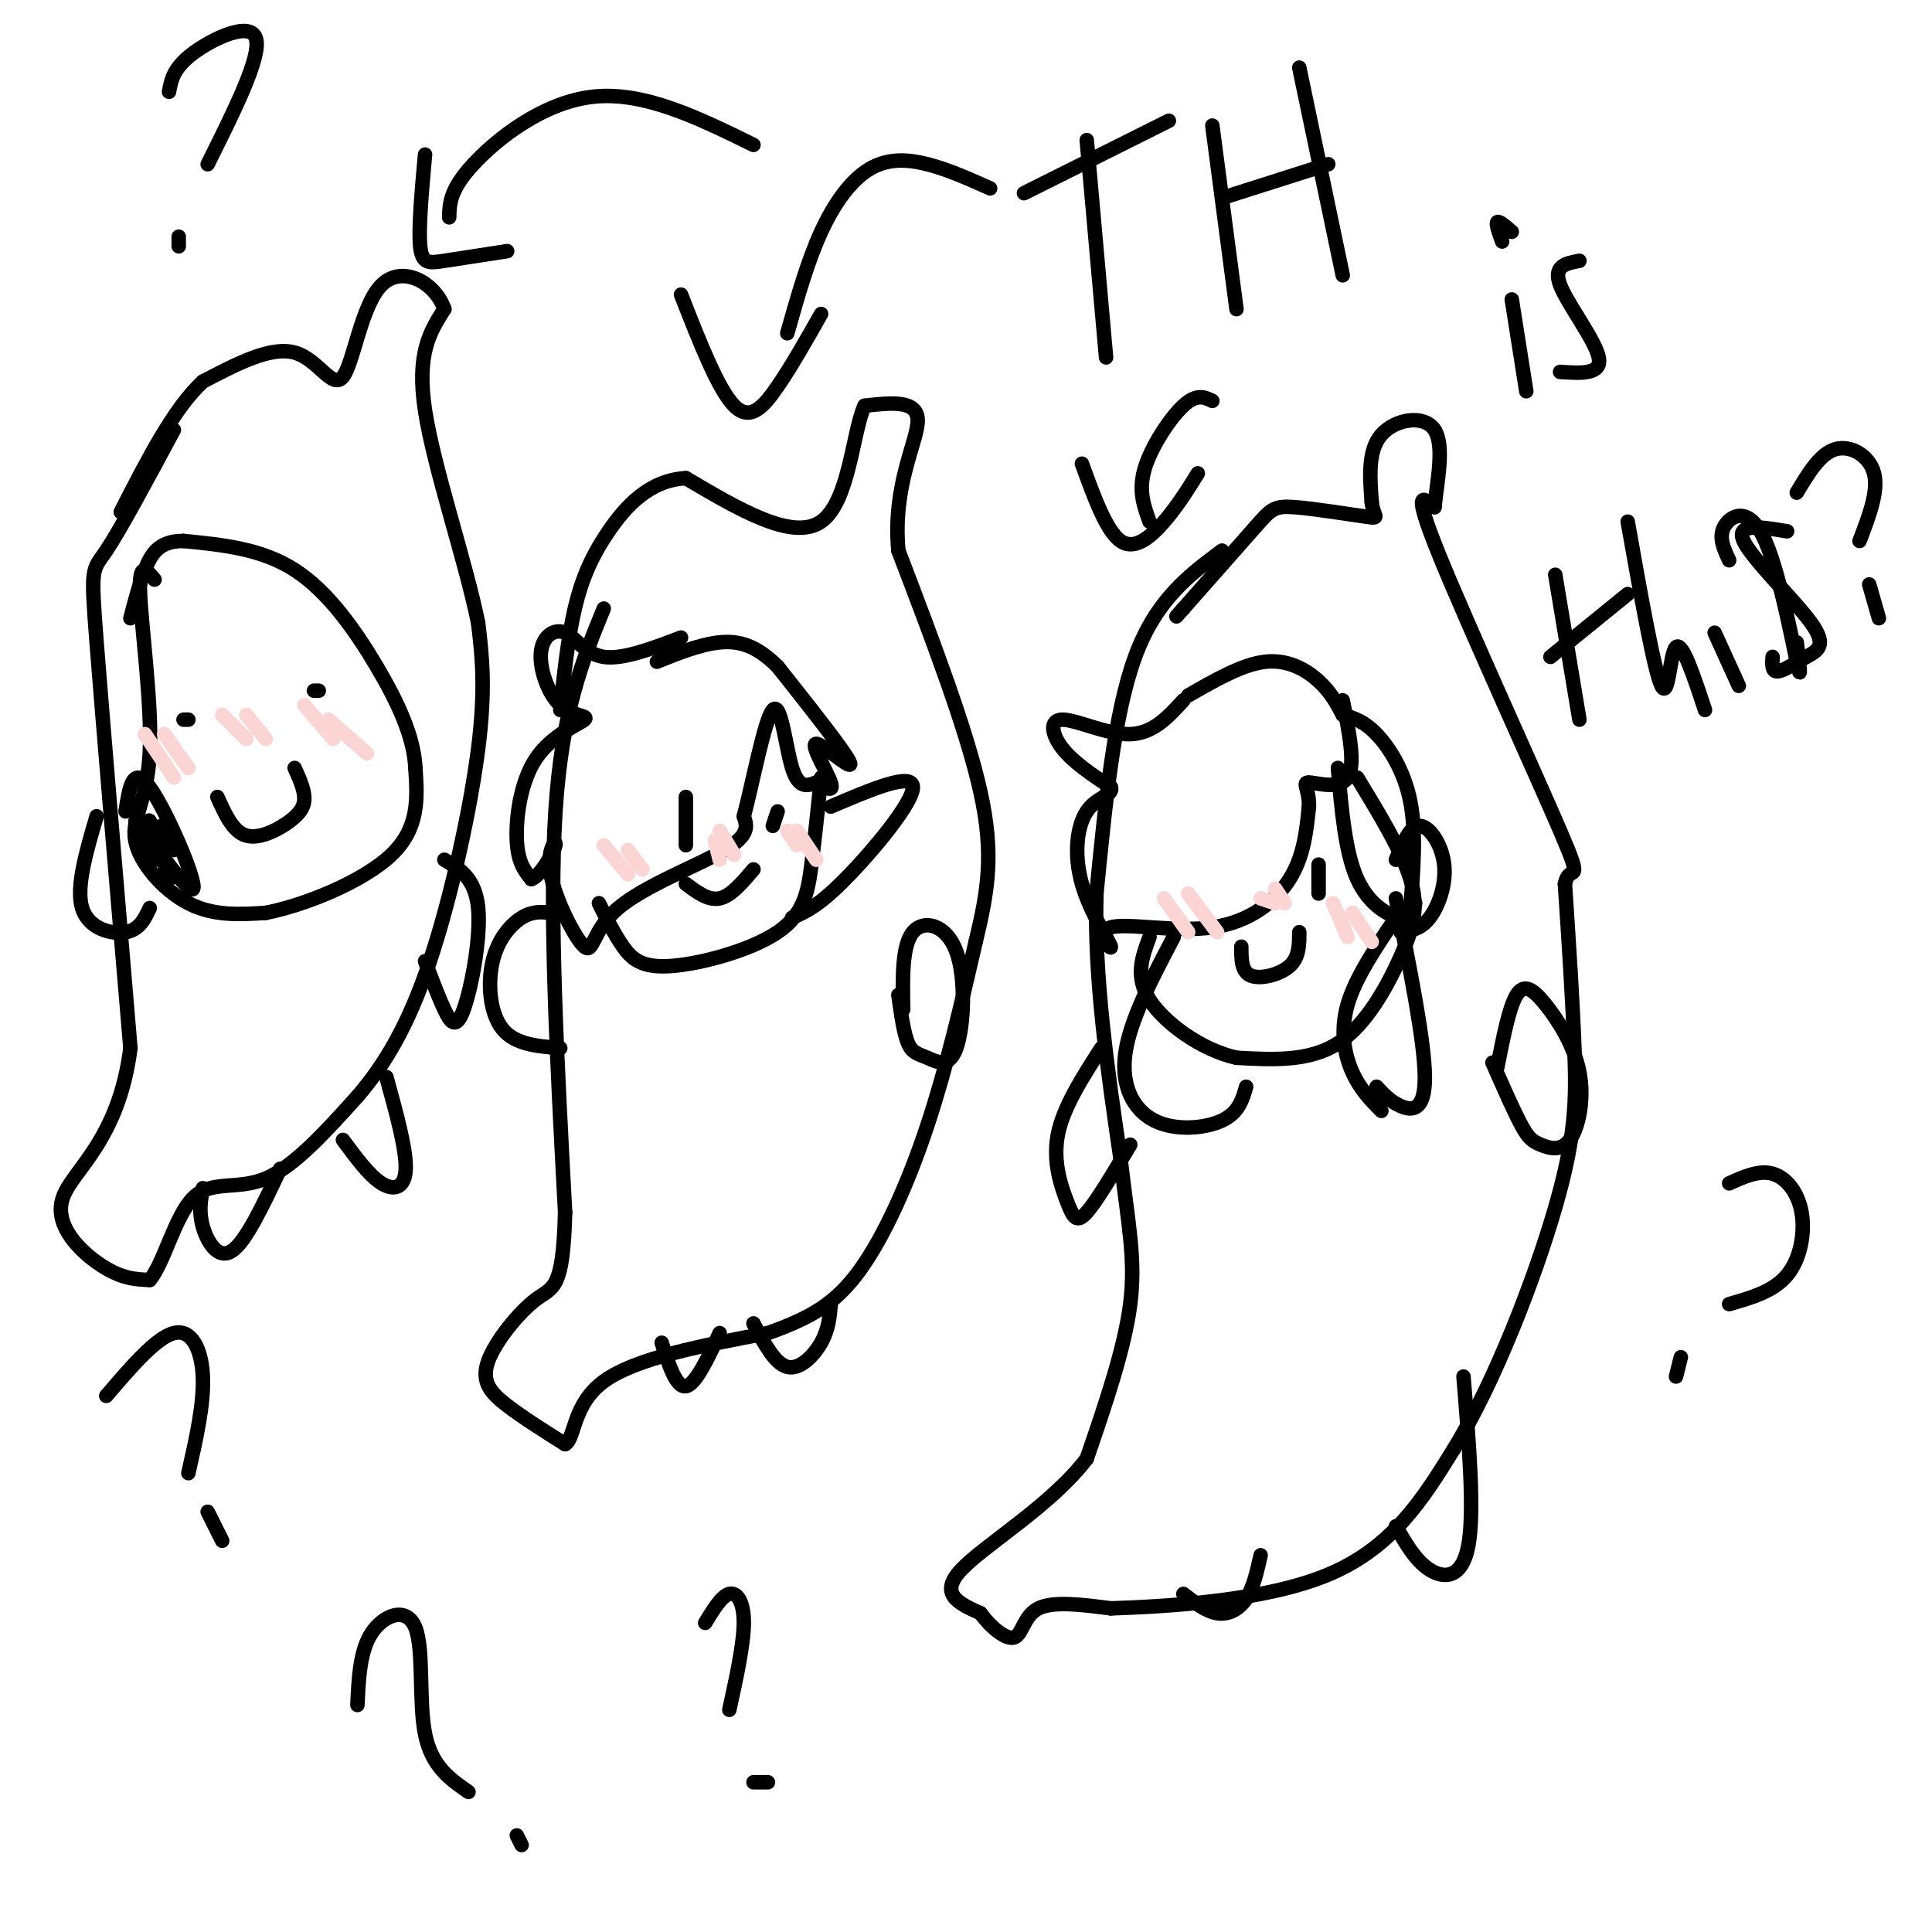 <svg viewBox='0 0 400 400' version='1.1' xmlns='http://www.w3.org/2000/svg' xmlns:xlink='http://www.w3.org/1999/xlink'><g fill='none' stroke='#000000' stroke-width='3' stroke-linecap='round' stroke-linejoin='round'><path d='M253,114c-6.833,5.083 -13.667,10.167 -18,22c-4.333,11.833 -6.167,30.417 -8,49'/><path d='M227,185c-0.500,17.333 2.250,36.167 5,55'/><path d='M232,240c1.622,13.800 3.178,20.800 2,30c-1.178,9.200 -5.089,20.600 -9,32'/><path d='M225,302c-7.356,9.689 -21.244,17.911 -26,23c-4.756,5.089 -0.378,7.044 4,9'/><path d='M203,334c2.083,2.881 5.292,5.583 7,5c1.708,-0.583 1.917,-4.452 5,-6c3.083,-1.548 9.042,-0.774 15,0'/><path d='M230,333c11.178,-0.400 31.622,-1.400 45,-7c13.378,-5.600 19.689,-15.800 26,-26'/><path d='M301,300c8.512,-13.845 16.792,-35.458 21,-50c4.208,-14.542 4.345,-22.012 4,-32c-0.345,-9.988 -1.173,-22.494 -2,-35'/><path d='M324,183c0.940,-4.631 4.292,1.292 -1,-11c-5.292,-12.292 -19.226,-42.798 -25,-57c-5.774,-14.202 -3.387,-12.101 -1,-10'/><path d='M297,105c0.476,-5.060 2.167,-12.708 0,-16c-2.167,-3.292 -8.190,-2.226 -11,1c-2.810,3.226 -2.405,8.613 -2,14'/><path d='M284,104c0.293,2.976 2.027,3.416 -1,3c-3.027,-0.416 -10.815,-1.689 -15,-2c-4.185,-0.311 -4.767,0.340 -8,4c-3.233,3.660 -9.116,10.330 -15,17'/><path d='M245,126c-2.500,2.833 -1.250,1.417 0,0'/><path d='M245,145c-3.125,3.429 -6.250,6.857 -11,7c-4.750,0.143 -11.125,-3.000 -14,-3c-2.875,0.000 -2.250,3.143 0,6c2.250,2.857 6.125,5.429 10,8'/><path d='M230,163c0.593,1.691 -2.926,1.918 -5,5c-2.074,3.082 -2.704,9.021 -1,15c1.704,5.979 5.741,12.000 6,13c0.259,1.000 -3.260,-3.021 0,-4c3.260,-0.979 13.301,1.082 21,0c7.699,-1.082 13.057,-5.309 16,-10c2.943,-4.691 3.472,-9.845 4,-15'/><path d='M271,167c0.131,-3.583 -1.542,-5.042 0,-5c1.542,0.042 6.298,1.583 8,-1c1.702,-2.583 0.351,-9.292 -1,-16'/><path d='M281,161c4.613,7.583 9.226,15.167 11,21c1.774,5.833 0.708,9.917 -2,16c-2.708,6.083 -7.060,14.167 -13,18c-5.940,3.833 -13.470,3.417 -21,3'/><path d='M256,219c-7.267,-1.622 -14.933,-7.178 -18,-12c-3.067,-4.822 -1.533,-8.911 0,-13'/><path d='M273,179c0.000,3.000 0.000,6.000 0,6c0.000,0.000 0.000,-3.000 0,-6'/><path d='M257,196c0.000,2.600 0.000,5.200 2,6c2.000,0.800 6.000,-0.200 8,-2c2.000,-1.800 2.000,-4.400 2,-7'/><path d='M246,144c5.644,-3.244 11.289,-6.489 16,-7c4.711,-0.511 8.489,1.711 11,4c2.511,2.289 3.756,4.644 5,7'/><path d='M289,178c1.494,-3.554 2.988,-7.107 5,-7c2.012,0.107 4.542,3.875 5,8c0.458,4.125 -1.155,8.607 -3,11c-1.845,2.393 -3.923,2.696 -6,3'/><path d='M228,217c-3.964,6.167 -7.929,12.333 -9,18c-1.071,5.667 0.750,10.833 2,14c1.250,3.167 1.929,4.333 4,2c2.071,-2.333 5.536,-8.167 9,-14'/><path d='M309,220c2.236,5.097 4.473,10.195 6,13c1.527,2.805 2.345,3.319 4,4c1.655,0.681 4.148,1.531 6,-1c1.852,-2.531 3.063,-8.441 2,-14c-1.063,-5.559 -4.402,-10.766 -7,-14c-2.598,-3.234 -4.457,-4.495 -6,-2c-1.543,2.495 -2.772,8.748 -4,15'/><path d='M289,316c2.044,3.578 4.089,7.156 7,9c2.911,1.844 6.689,1.956 8,-5c1.311,-6.956 0.156,-20.978 -1,-35'/><path d='M245,330c2.356,1.822 4.711,3.644 7,4c2.289,0.356 4.511,-0.756 6,-3c1.489,-2.244 2.244,-5.622 3,-9'/><path d='M125,126c-4.333,10.583 -8.667,21.167 -10,42c-1.333,20.833 0.333,51.917 2,83'/><path d='M117,251c-0.418,16.247 -2.463,15.365 -6,18c-3.537,2.635 -8.568,8.786 -10,13c-1.432,4.214 0.734,6.490 4,9c3.266,2.510 7.633,5.255 12,8'/><path d='M117,299c2.133,-1.200 1.467,-8.200 8,-13c6.533,-4.800 20.267,-7.400 34,-10'/><path d='M159,276c8.845,-3.155 13.958,-6.042 19,-13c5.042,-6.958 10.012,-17.988 14,-30c3.988,-12.012 6.994,-25.006 10,-38'/><path d='M202,195c2.533,-10.578 3.867,-18.022 1,-31c-2.867,-12.978 -9.933,-31.489 -17,-50'/><path d='M186,114c-1.267,-13.644 4.067,-22.756 4,-27c-0.067,-4.244 -5.533,-3.622 -11,-3'/><path d='M179,84c-2.467,5.267 -3.133,19.933 -9,24c-5.867,4.067 -16.933,-2.467 -28,-9'/><path d='M142,99c-7.571,0.393 -12.500,5.875 -16,11c-3.500,5.125 -5.571,9.893 -7,16c-1.429,6.107 -2.214,13.554 -3,21'/><path d='M141,132c-6.025,2.293 -12.049,4.586 -16,4c-3.951,-0.586 -5.828,-4.051 -8,-5c-2.172,-0.949 -4.641,0.618 -5,4c-0.359,3.382 1.390,8.577 4,11c2.610,2.423 6.081,2.072 5,3c-1.081,0.928 -6.714,3.134 -10,8c-3.286,4.866 -4.225,12.390 -4,17c0.225,4.610 1.612,6.305 3,8'/><path d='M110,182c1.765,-0.445 4.677,-5.559 5,-7c0.323,-1.441 -1.944,0.791 -1,6c0.944,5.209 5.098,13.396 7,15c1.902,1.604 1.550,-3.376 7,-8c5.450,-4.624 16.700,-8.893 22,-12c5.300,-3.107 4.650,-5.054 4,-7'/><path d='M154,169c1.798,-6.738 4.292,-20.083 6,-22c1.708,-1.917 2.631,7.595 4,12c1.369,4.405 3.185,3.702 5,3'/><path d='M169,162c1.794,1.077 3.780,2.268 3,0c-0.780,-2.268 -4.325,-7.995 -3,-8c1.325,-0.005 7.522,5.713 7,4c-0.522,-1.713 -7.761,-10.856 -15,-20'/><path d='M161,138c-4.422,-4.400 -7.978,-5.400 -12,-5c-4.022,0.400 -8.511,2.200 -13,4'/><path d='M170,161c-0.648,6.252 -1.295,12.504 -2,18c-0.705,5.496 -1.467,10.236 -7,14c-5.533,3.764 -15.836,6.552 -22,7c-6.164,0.448 -8.190,-1.443 -10,-4c-1.810,-2.557 -3.405,-5.778 -5,-9'/><path d='M172,167c8.489,-3.622 16.978,-7.244 17,-4c0.022,3.244 -8.422,13.356 -14,19c-5.578,5.644 -8.289,6.822 -11,8'/><path d='M161,168c0.000,0.000 -1.000,3.000 -1,3'/><path d='M142,165c0.000,0.000 0.000,10.000 0,10'/><path d='M142,183c2.333,1.750 4.667,3.500 7,3c2.333,-0.500 4.667,-3.250 7,-6'/><path d='M186,206c0.556,3.973 1.112,7.946 2,10c0.888,2.054 2.108,2.188 4,3c1.892,0.812 4.456,2.300 6,-2c1.544,-4.300 2.070,-14.388 0,-20c-2.070,-5.612 -6.734,-6.746 -9,-4c-2.266,2.746 -2.133,9.373 -2,16'/><path d='M114,189c-1.869,-0.202 -3.738,-0.405 -6,1c-2.262,1.405 -4.917,4.417 -6,9c-1.083,4.583 -0.595,10.738 2,14c2.595,3.262 7.298,3.631 12,4'/><path d='M156,274c2.222,4.178 4.444,8.356 7,9c2.556,0.644 5.444,-2.244 7,-5c1.556,-2.756 1.778,-5.378 2,-8'/><path d='M137,278c1.500,4.667 3.000,9.333 5,9c2.000,-0.333 4.500,-5.667 7,-11'/><path d='M32,120c-1.648,-2.024 -3.295,-4.048 -3,3c0.295,7.048 2.533,23.167 2,33c-0.533,9.833 -3.836,13.378 -3,18c0.836,4.622 5.810,10.321 11,13c5.190,2.679 10.595,2.340 16,2'/><path d='M55,189c8.044,-1.556 20.156,-6.444 26,-12c5.844,-5.556 5.422,-11.778 5,-18'/><path d='M86,159c-0.298,-6.417 -3.542,-13.458 -8,-21c-4.458,-7.542 -10.131,-15.583 -17,-20c-6.869,-4.417 -14.935,-5.208 -23,-6'/><path d='M38,112c-5.222,-0.044 -6.778,2.844 -8,6c-1.222,3.156 -2.111,6.578 -3,10'/><path d='M45,165c1.619,3.607 3.238,7.214 6,8c2.762,0.786 6.667,-1.250 9,-3c2.333,-1.750 3.095,-3.214 3,-5c-0.095,-1.786 -1.048,-3.893 -2,-6'/><path d='M38,149c0.000,0.000 1.000,0.000 1,0'/><path d='M65,143c0.000,0.000 1.000,0.000 1,0'/><path d='M26,168c0.750,-4.917 1.500,-9.833 5,-5c3.500,4.833 9.750,19.417 9,21c-0.750,1.583 -8.500,-9.833 -11,-13c-2.500,-3.167 0.250,1.917 3,7'/><path d='M32,178c-0.046,-1.628 -1.662,-9.199 -1,-8c0.662,1.199 3.601,11.169 4,12c0.399,0.831 -1.743,-7.477 -2,-10c-0.257,-2.523 1.372,0.738 3,4'/><path d='M36,89c-5.533,10.311 -11.067,20.622 -14,25c-2.933,4.378 -3.267,2.822 -2,19c1.267,16.178 4.133,50.089 7,84'/><path d='M27,217c-2.440,19.214 -12.042,25.250 -14,31c-1.958,5.750 3.726,11.214 8,14c4.274,2.786 7.137,2.893 10,3'/><path d='M31,265c2.917,-3.345 5.208,-13.208 9,-17c3.792,-3.792 9.083,-1.512 15,-4c5.917,-2.488 12.458,-9.744 19,-17'/><path d='M74,227c5.738,-6.655 10.583,-14.792 15,-28c4.417,-13.208 8.405,-31.488 10,-44c1.595,-12.512 0.798,-19.256 0,-26'/><path d='M99,129c-2.622,-12.889 -9.178,-32.111 -11,-44c-1.822,-11.889 1.089,-16.444 4,-21'/><path d='M92,64c-1.939,-5.632 -8.788,-9.211 -13,-5c-4.212,4.211 -5.788,16.211 -8,19c-2.212,2.789 -5.061,-3.632 -10,-5c-4.939,-1.368 -11.970,2.316 -19,6'/><path d='M42,79c-6.000,5.500 -11.500,16.250 -17,27'/><path d='M88,199c1.369,3.661 2.738,7.321 4,10c1.262,2.679 2.417,4.375 4,0c1.583,-4.375 3.595,-14.821 3,-21c-0.595,-6.179 -3.798,-8.089 -7,-10'/><path d='M20,169c-2.156,7.356 -4.311,14.711 -3,19c1.311,4.289 6.089,5.511 9,5c2.911,-0.511 3.956,-2.756 5,-5'/><path d='M42,246c-0.444,2.444 -0.889,4.889 0,8c0.889,3.111 3.111,6.889 6,5c2.889,-1.889 6.444,-9.444 10,-17'/><path d='M71,236c2.733,3.711 5.467,7.422 8,9c2.533,1.578 4.867,1.022 5,-3c0.133,-4.022 -1.933,-11.511 -4,-19'/><path d='M277,159c0.756,8.756 1.511,17.511 4,23c2.489,5.489 6.711,7.711 9,8c2.289,0.289 2.644,-1.356 3,-3'/><path d='M278,148c2.178,0.622 4.356,1.244 7,4c2.644,2.756 5.756,7.644 7,14c1.244,6.356 0.622,14.178 0,22'/><path d='M289,190c-4.200,6.222 -8.400,12.444 -10,18c-1.600,5.556 -0.600,10.444 1,14c1.600,3.556 3.800,5.778 6,8'/><path d='M285,225c1.422,1.533 2.844,3.067 5,4c2.156,0.933 5.044,1.267 5,-6c-0.044,-7.267 -3.022,-22.133 -6,-37'/><path d='M243,194c-4.518,8.601 -9.036,17.202 -10,24c-0.964,6.798 1.625,11.792 6,14c4.375,2.208 10.536,1.631 14,0c3.464,-1.631 4.232,-4.315 5,-7'/></g>
<g fill='none' stroke='#FBD4D4' stroke-width='3' stroke-linecap='round' stroke-linejoin='round'><path d='M30,152c0.000,0.000 6.000,9.000 6,9'/><path d='M34,152c0.000,0.000 5.000,7.000 5,7'/><path d='M46,148c0.000,0.000 5.000,5.000 5,5'/><path d='M51,148c0.000,0.000 4.000,5.000 4,5'/><path d='M63,146c0.000,0.000 6.000,7.000 6,7'/><path d='M68,149c0.000,0.000 8.000,7.000 8,7'/><path d='M125,175c0.000,0.000 5.000,6.000 5,6'/><path d='M130,176c0.000,0.000 3.000,4.000 3,4'/><path d='M148,174c0.000,0.000 1.000,4.000 1,4'/><path d='M149,172c0.000,0.000 3.000,5.000 3,5'/><path d='M163,172c0.000,0.000 2.000,3.000 2,3'/><path d='M165,172c0.000,0.000 4.000,6.000 4,6'/><path d='M241,186c0.000,0.000 5.000,7.000 5,7'/><path d='M246,185c0.000,0.000 6.000,8.000 6,8'/><path d='M261,186c0.000,0.000 3.000,1.000 3,1'/><path d='M264,184c0.000,0.000 2.000,3.000 2,3'/><path d='M276,187c0.000,0.000 3.000,7.000 3,7'/><path d='M280,189c0.000,0.000 4.000,6.000 4,6'/></g>
<g fill='none' stroke='#000000' stroke-width='3' stroke-linecap='round' stroke-linejoin='round'><path d='M225,29c0.000,0.000 4.000,45.000 4,45'/><path d='M212,40c0.000,0.000 30.000,-15.000 30,-15'/><path d='M251,26c0.000,0.000 5.000,38.000 5,38'/><path d='M253,41c0.000,0.000 22.000,-7.000 22,-7'/><path d='M269,14c0.000,0.000 9.000,43.000 9,43'/><path d='M313,62c0.000,0.000 3.000,19.000 3,19'/><path d='M311,50c-0.667,-1.833 -1.333,-3.667 -1,-4c0.333,-0.333 1.667,0.833 3,2'/><path d='M327,54c-2.756,0.511 -5.511,1.022 -4,5c1.511,3.978 7.289,11.422 8,15c0.711,3.578 -3.644,3.289 -8,3'/><path d='M322,119c0.000,0.000 5.000,30.000 5,30'/><path d='M321,136c0.000,0.000 16.000,-13.000 16,-13'/><path d='M337,108c2.756,15.533 5.511,31.067 7,34c1.489,2.933 1.711,-6.733 3,-8c1.289,-1.267 3.644,5.867 6,13'/><path d='M355,131c0.000,0.000 5.000,11.000 5,11'/><path d='M358,116c-1.119,-2.387 -2.238,-4.774 -1,-7c1.238,-2.226 4.833,-4.292 8,2c3.167,6.292 5.905,20.940 7,26c1.095,5.060 0.548,0.530 0,-4'/><path d='M372,102c2.422,-4.044 4.844,-8.089 8,-9c3.156,-0.911 7.044,1.311 8,5c0.956,3.689 -1.022,8.844 -3,14'/><path d='M387,121c0.000,0.000 2.000,7.000 2,7'/><path d='M370,110c-5.373,-0.896 -10.746,-1.793 -9,2c1.746,3.793 10.612,12.274 14,17c3.388,4.726 1.297,5.695 -1,7c-2.297,1.305 -4.799,2.944 -6,3c-1.201,0.056 -1.100,-1.472 -1,-3'/><path d='M205,39c-4.393,-1.964 -8.786,-3.929 -13,-5c-4.214,-1.071 -8.250,-1.250 -12,1c-3.750,2.250 -7.214,6.929 -10,13c-2.786,6.071 -4.893,13.536 -7,21'/><path d='M156,30c-11.267,-5.533 -22.533,-11.067 -33,-10c-10.467,1.067 -20.133,8.733 -25,14c-4.867,5.267 -4.933,8.133 -5,11'/><path d='M88,32c-0.689,7.644 -1.378,15.289 -1,19c0.378,3.711 1.822,3.489 5,3c3.178,-0.489 8.089,-1.244 13,-2'/><path d='M141,61c3.844,9.822 7.689,19.644 11,23c3.311,3.356 6.089,0.244 9,-4c2.911,-4.244 5.956,-9.622 9,-15'/><path d='M251,83c-1.622,-0.778 -3.244,-1.556 -6,1c-2.756,2.556 -6.644,8.444 -8,13c-1.356,4.556 -0.178,7.778 1,11'/><path d='M224,96c2.533,6.978 5.067,13.956 8,16c2.933,2.044 6.267,-0.844 9,-4c2.733,-3.156 4.867,-6.578 7,-10'/><path d='M22,289c5.178,-6.044 10.356,-12.089 14,-13c3.644,-0.911 5.756,3.311 6,9c0.244,5.689 -1.378,12.844 -3,20'/><path d='M43,313c0.000,0.000 3.000,6.000 3,6'/><path d='M74,353c0.256,-5.643 0.512,-11.286 3,-15c2.488,-3.714 7.208,-5.500 9,-1c1.792,4.500 0.655,15.286 2,22c1.345,6.714 5.173,9.357 9,12'/><path d='M146,336c1.711,-2.800 3.422,-5.600 5,-6c1.578,-0.400 3.022,1.600 3,6c-0.022,4.400 -1.511,11.200 -3,18'/><path d='M156,369c0.000,0.000 3.000,0.000 3,0'/><path d='M358,245c3.107,-1.399 6.214,-2.798 9,-2c2.786,0.798 5.250,3.792 6,8c0.750,4.208 -0.214,9.631 -3,13c-2.786,3.369 -7.393,4.685 -12,6'/><path d='M348,281c0.000,0.000 -1.000,4.000 -1,4'/><path d='M107,380c0.000,0.000 1.000,2.000 1,2'/><path d='M35,19c0.444,-2.467 0.889,-4.933 5,-8c4.111,-3.067 11.889,-6.733 13,-3c1.111,3.733 -4.444,14.867 -10,26'/><path d='M37,49c0.000,0.000 0.000,2.000 0,2'/></g>
</svg>